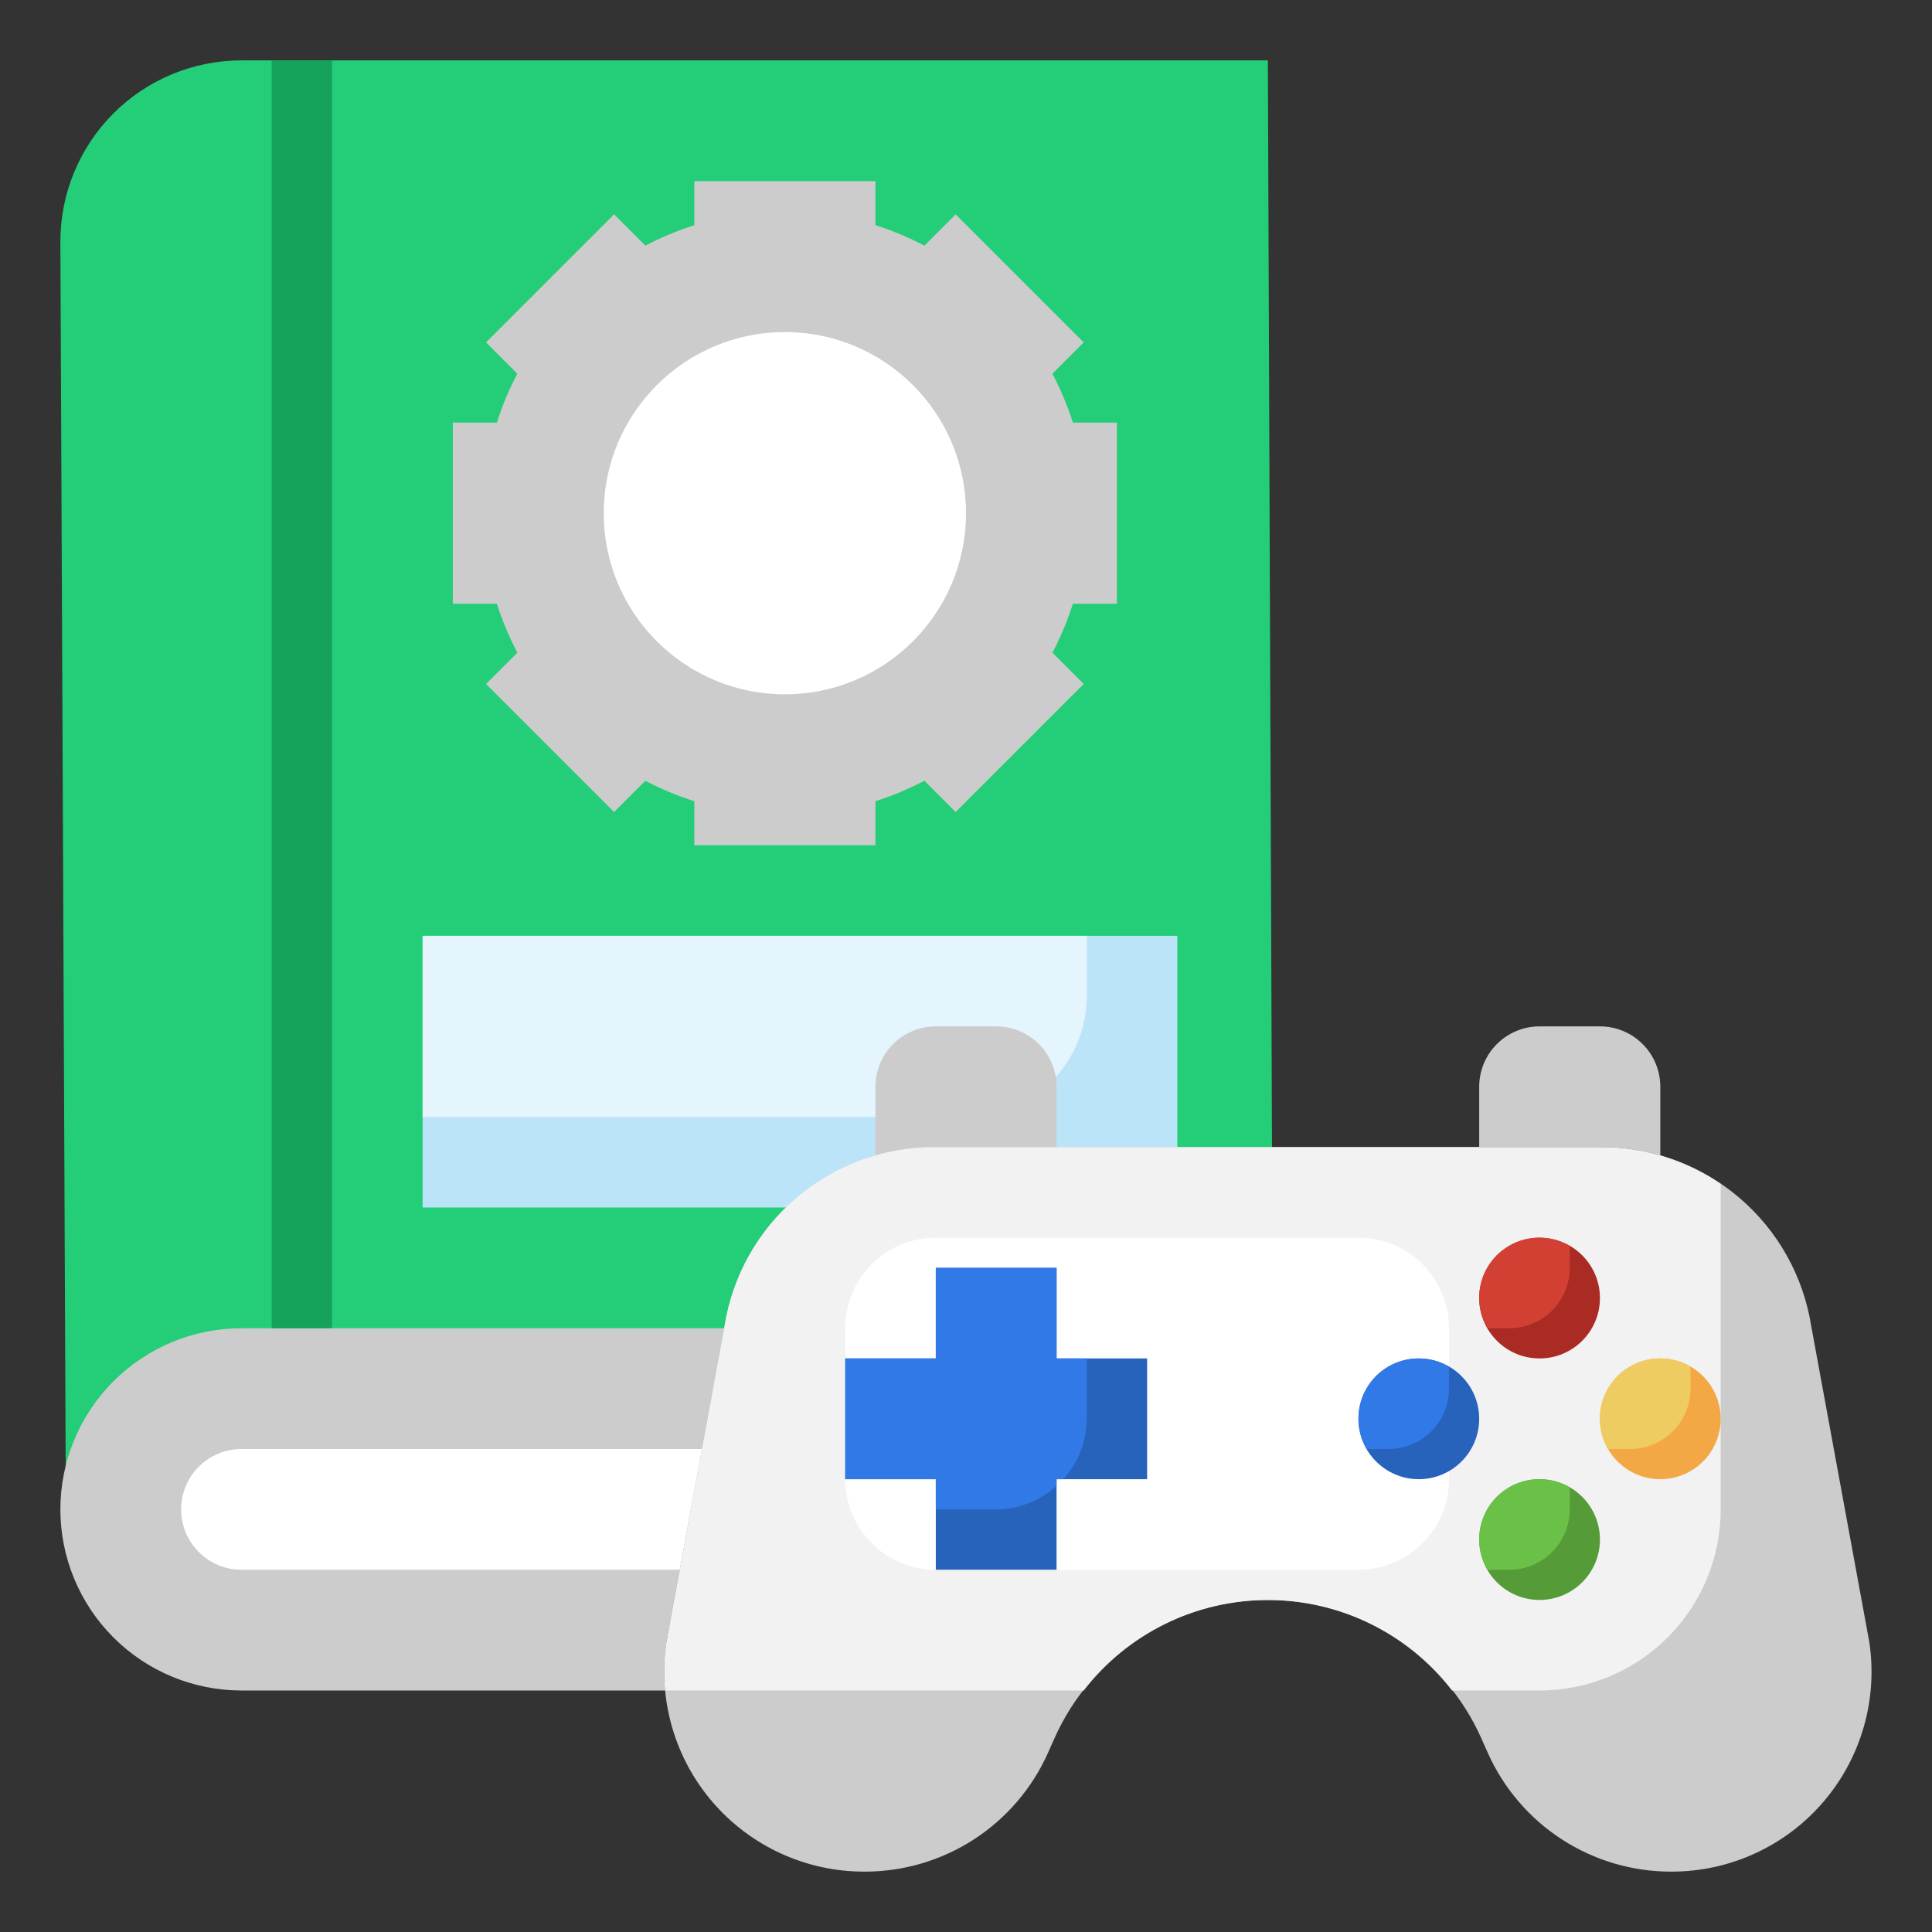 <svg width="573" height="573" viewBox="0 0 573 573" fill="none" xmlns="http://www.w3.org/2000/svg">
<rect x="0" y="0" width="573" height="573" fill="#333333" stroke="none"/>
<path d="M71.625 17.906C57.378 17.906 43.714 23.566 33.64 33.64C23.566 43.714 17.906 57.378 17.906 71.625L19.527 445.937H377.652L376.031 17.906H71.625Z" fill="#24CD77"/>
<path d="M125.344 277.547H349.172V358.125H125.344V277.547Z" fill="#BCE4F8"/>
<path d="M125.344 277.547V331.266H286.5C295.998 331.266 305.107 327.493 311.823 320.776C318.539 314.06 322.312 304.951 322.312 295.453V277.547H125.344Z" fill="#E4F5FD"/>
<path d="M197.676 486.916L214.794 393.938H71.625C57.378 393.938 43.714 399.597 33.64 409.671C23.566 419.746 17.906 433.409 17.906 447.656C17.906 461.903 23.566 475.567 33.64 485.641C43.714 495.715 57.378 501.375 71.625 501.375H197.264C196.809 496.557 196.947 491.7 197.676 486.916Z" fill="#CCCCCC"/>
<path d="M80.578 17.906H98.484V393.938H80.578V17.906Z" fill="#16A25B"/>
<path d="M208.205 429.75H71.625C66.876 429.75 62.321 431.637 58.963 434.995C55.605 438.353 53.719 442.907 53.719 447.656C53.719 452.405 55.605 456.96 58.963 460.318C62.321 463.676 66.876 465.562 71.625 465.562H201.606L208.205 429.75Z" fill="white"/>
<path d="M331.266 179.062V125.344H318.203C316.609 120.338 314.578 115.481 312.133 110.831L321.417 101.555L283.429 63.567L274.154 72.852C269.503 70.407 264.647 68.376 259.641 66.781V53.719H205.922V66.781C200.916 68.376 196.059 70.407 191.409 72.852L182.133 63.567L144.145 101.555L153.421 110.831C150.979 115.481 148.951 120.338 147.359 125.344H134.297V179.062H147.359C148.954 184.069 150.985 188.925 153.43 193.576L144.145 202.851L182.133 240.839L191.409 231.564C196.06 234.005 200.916 236.034 205.922 237.625V250.688H259.641V237.625C264.647 236.031 269.503 234 274.154 231.555L283.429 240.839L321.417 202.851L312.142 193.576C314.584 188.925 316.612 184.068 318.203 179.062H331.266Z" fill="#CCCCCC"/>
<path d="M232.781 205.922C262.449 205.922 286.5 181.871 286.5 152.203C286.5 122.535 262.449 98.484 232.781 98.484C203.113 98.484 179.062 122.535 179.062 152.203C179.062 181.871 203.113 205.922 232.781 205.922Z" fill="white"/>
<path d="M554.391 486.916L537.192 393.365C534.868 378.532 527.314 365.02 515.894 355.273C504.475 345.525 489.945 340.185 474.932 340.219H277.139C262.126 340.185 247.596 345.525 236.176 355.273C224.757 365.02 217.203 378.532 214.879 393.365L197.68 486.916C196.395 495.369 196.954 504 199.319 512.217C201.684 520.434 205.798 528.042 211.38 534.518C216.962 540.995 223.88 546.188 231.657 549.739C239.435 553.291 247.889 555.117 256.44 555.094C267.922 555.108 279.164 551.797 288.806 545.561C298.448 539.325 306.079 530.431 310.776 519.953L312.791 515.423C318.259 503.227 327.141 492.875 338.363 485.616C349.586 478.357 362.67 474.502 376.035 474.516C389.401 474.502 402.485 478.357 413.707 485.616C424.93 492.875 433.812 503.227 439.28 515.423L441.295 519.953C445.992 530.431 453.623 539.325 463.265 545.561C472.907 551.797 484.148 555.108 495.631 555.094C504.182 555.117 512.636 553.291 520.414 549.739C528.191 546.188 535.109 540.995 540.691 534.518C546.273 528.042 550.387 520.434 552.752 512.217C555.117 504 555.676 495.369 554.391 486.916Z" fill="#CCCCCC"/>
<path d="M277.135 340.219H313.359V322.313C313.359 317.563 311.473 313.009 308.115 309.651C304.757 306.293 300.202 304.406 295.453 304.406H277.547C272.798 304.406 268.243 306.293 264.885 309.651C261.527 313.009 259.641 317.563 259.641 322.313V342.699C265.327 341.058 271.216 340.223 277.135 340.219Z" fill="#CCCCCC"/>
<path d="M510.333 351.115C499.892 344.015 487.558 340.219 474.932 340.219H277.14C262.126 340.185 247.596 345.525 236.177 355.273C224.758 365.02 217.204 378.532 214.88 393.365L197.681 486.916C196.952 491.701 196.814 496.557 197.269 501.375H321.422C327.868 493.025 336.143 486.264 345.611 481.612C355.079 476.959 365.487 474.541 376.036 474.541C386.585 474.541 396.994 476.959 406.461 481.612C415.929 486.264 424.204 493.025 430.65 501.375H456.614C470.861 501.375 484.525 495.716 494.599 485.641C504.673 475.567 510.333 461.904 510.333 447.656V351.115Z" fill="#F2F2F2"/>
<path d="M402.891 367.078H277.547C262.713 367.078 250.688 379.103 250.688 393.938V438.703C250.688 453.537 262.713 465.562 277.547 465.562H402.891C417.725 465.562 429.75 453.537 429.75 438.703V393.938C429.75 379.103 417.725 367.078 402.891 367.078Z" fill="white"/>
<path d="M474.927 340.219C480.846 340.223 486.735 341.058 492.422 342.699V322.313C492.422 317.563 490.535 313.009 487.177 309.651C483.819 306.293 479.265 304.406 474.516 304.406H456.609C451.86 304.406 447.306 306.293 443.948 309.651C440.59 313.009 438.703 317.563 438.703 322.313V340.219H474.927Z" fill="#CCCCCC"/>
<path d="M456.609 474.516C466.499 474.516 474.516 466.499 474.516 456.609C474.516 446.72 466.499 438.703 456.609 438.703C446.72 438.703 438.703 446.72 438.703 456.609C438.703 466.499 446.72 474.516 456.609 474.516Z" fill="#559B38"/>
<path d="M456.608 438.703C453.459 438.684 450.361 439.501 447.631 441.071C444.901 442.641 442.636 444.906 441.068 447.637C439.499 450.368 438.683 453.466 438.703 456.615C438.724 459.765 439.579 462.852 441.182 465.563H447.655C452.404 465.563 456.959 463.676 460.317 460.318C463.675 456.96 465.561 452.405 465.561 447.656V441.183C462.849 439.578 459.76 438.722 456.608 438.703Z" fill="#6BC148"/>
<path d="M420.797 438.703C430.686 438.703 438.703 430.686 438.703 420.797C438.703 410.908 430.686 402.891 420.797 402.891C410.908 402.891 402.891 410.908 402.891 420.797C402.891 430.686 410.908 438.703 420.797 438.703Z" fill="#2763BB"/>
<path d="M420.796 402.891C417.647 402.872 414.549 403.689 411.819 405.258C409.088 406.828 406.824 409.094 405.255 411.825C403.687 414.556 402.871 417.654 402.891 420.803C402.911 423.952 403.766 427.039 405.37 429.75H411.843C416.592 429.75 421.146 427.864 424.504 424.505C427.862 421.147 429.749 416.593 429.749 411.844V405.371C427.037 403.766 423.947 402.91 420.796 402.891Z" fill="#3079E6"/>
<path d="M492.422 438.703C502.311 438.703 510.328 430.686 510.328 420.797C510.328 410.908 502.311 402.891 492.422 402.891C482.533 402.891 474.516 410.908 474.516 420.797C474.516 430.686 482.533 438.703 492.422 438.703Z" fill="#F3A845"/>
<path d="M492.421 402.891C489.272 402.872 486.174 403.689 483.444 405.258C480.713 406.828 478.449 409.094 476.88 411.825C475.312 414.556 474.496 417.654 474.516 420.803C474.536 423.952 475.391 427.039 476.995 429.75H483.468C488.217 429.75 492.771 427.864 496.129 424.505C499.487 421.147 501.374 416.593 501.374 411.844V405.371C498.662 403.766 495.572 402.91 492.421 402.891Z" fill="#EECC61"/>
<path d="M340.219 402.891H313.359V376.031H277.547V402.891H250.688V438.703H277.547V465.562H313.359V438.703H340.219V402.891Z" fill="#2763BB"/>
<path d="M456.609 402.891C466.499 402.891 474.516 394.874 474.516 384.984C474.516 375.095 466.499 367.078 456.609 367.078C446.72 367.078 438.703 375.095 438.703 384.984C438.703 394.874 446.72 402.891 456.609 402.891Z" fill="#AA2B24"/>
<path d="M313.359 402.891V376.031H277.547V402.891H250.688V438.703H277.547V447.656H295.453C302.081 447.638 308.465 445.152 313.359 440.682V438.703H315.338C319.808 433.809 322.294 427.425 322.312 420.797V402.891H313.359Z" fill="#3079E6"/>
<path d="M456.608 367.078C453.459 367.059 450.361 367.876 447.631 369.446C444.901 371.016 442.636 373.281 441.068 376.012C439.499 378.743 438.683 381.841 438.703 384.99C438.724 388.14 439.579 391.227 441.182 393.938H447.655C452.404 393.938 456.959 392.051 460.317 388.693C463.675 385.335 465.561 380.78 465.561 376.031V369.558C462.849 367.953 459.76 367.097 456.608 367.078Z" fill="#D24034"/>
</svg>
